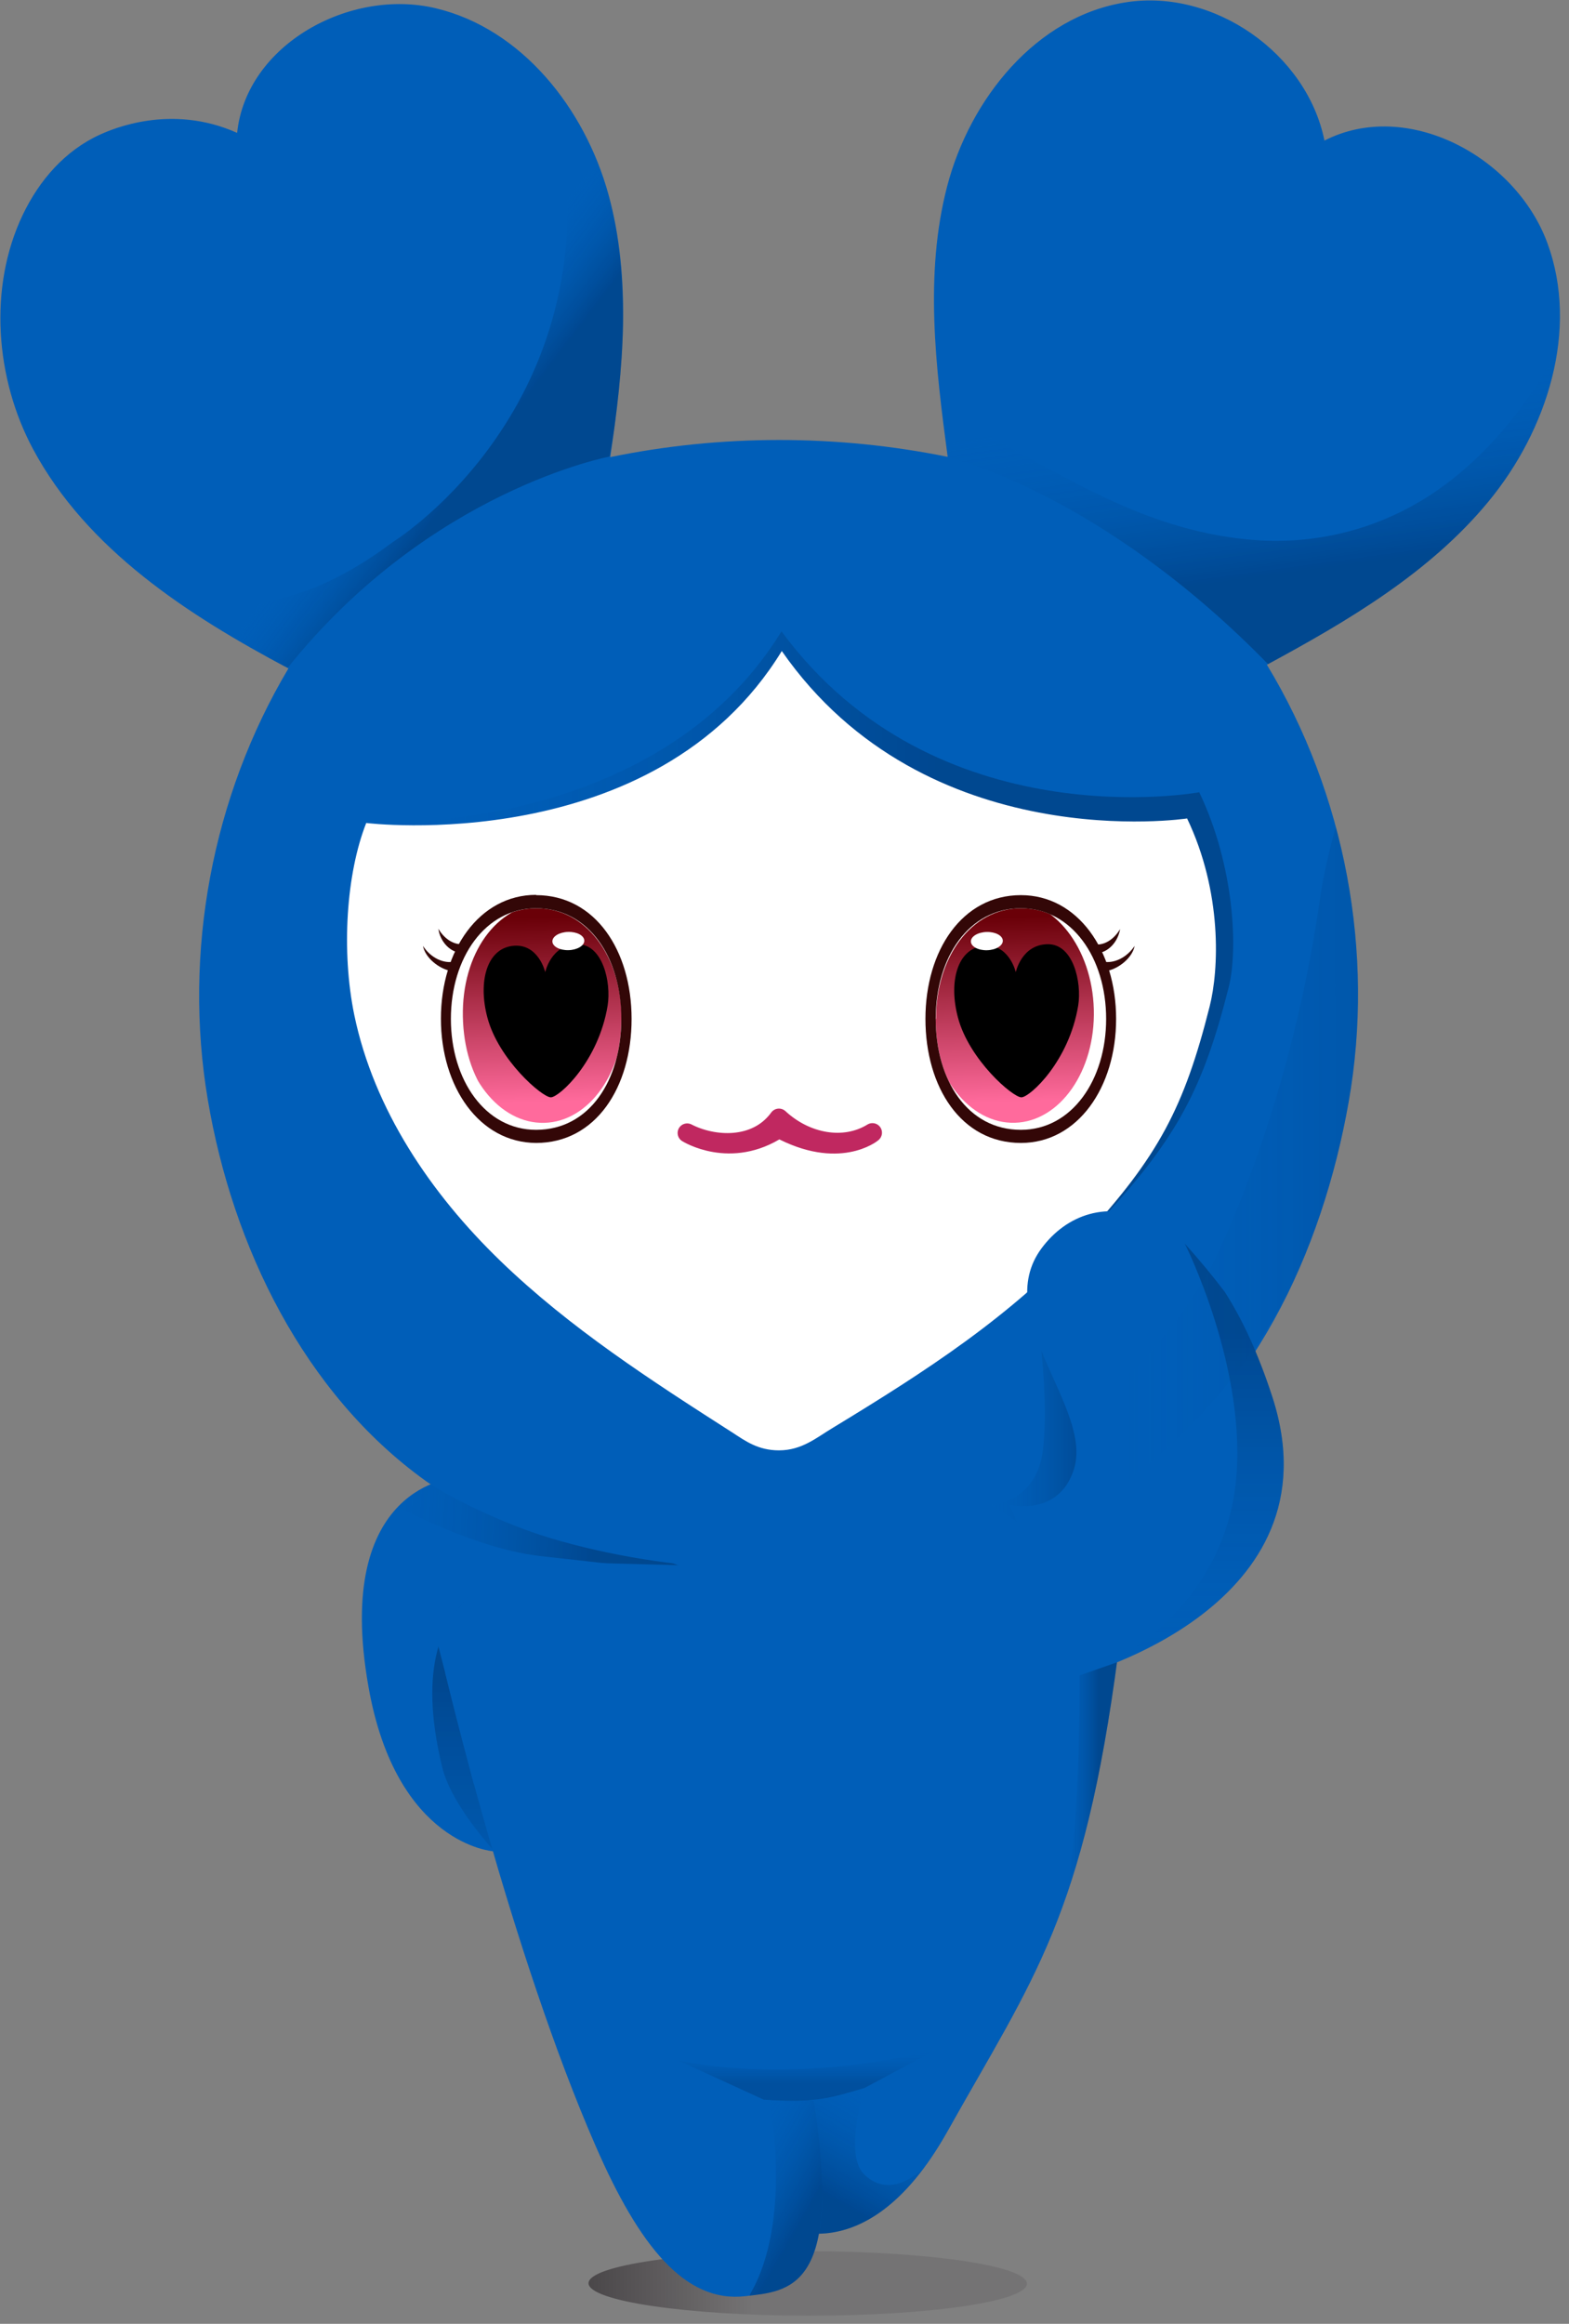 <?xml version="1.0" encoding="UTF-8"?><svg id="_レイヤー_2" xmlns="http://www.w3.org/2000/svg" xmlns:xlink="http://www.w3.org/1999/xlink" viewBox="0 0 55.05 81.49"><rect x="0" y="0" width="55.05" height="81.49" fill="#808080" stroke="none"/><defs><style>.cls-1{fill:#330707;}.cls-1,.cls-2,.cls-3,.cls-4,.cls-5,.cls-6,.cls-7,.cls-8,.cls-9,.cls-10,.cls-11,.cls-12,.cls-13,.cls-14,.cls-15,.cls-16,.cls-17,.cls-18,.cls-19,.cls-20{stroke-width:0px;}.cls-21{clip-path:url(#clippath);}.cls-2,.cls-22{fill:none;}.cls-3{fill:url(#linear-gradient);}.cls-22{stroke:#c02860;stroke-linecap:round;stroke-linejoin:round;stroke-width:.67px;}.cls-4{fill:#005eb8;}.cls-5{fill:url(#linear-gradient-11);}.cls-6{fill:url(#linear-gradient-12);}.cls-7{fill:url(#linear-gradient-13);}.cls-8{fill:url(#linear-gradient-10);}.cls-9{fill:url(#linear-gradient-15);}.cls-10{fill:url(#linear-gradient-14);}.cls-23{clip-path:url(#clippath-1);}.cls-24{clip-path:url(#clippath-4);}.cls-25{clip-path:url(#clippath-3);}.cls-26{clip-path:url(#clippath-7);}.cls-27{clip-path:url(#clippath-8);}.cls-28{clip-path:url(#clippath-6);}.cls-29{clip-path:url(#clippath-5);}.cls-30{clip-path:url(#clippath-9);}.cls-11{fill:#000;}.cls-12{fill:url(#linear-gradient-4);}.cls-13{fill:url(#linear-gradient-2);}.cls-14{fill:url(#linear-gradient-3);}.cls-15{fill:url(#linear-gradient-8);}.cls-16{fill:url(#linear-gradient-9);}.cls-17{fill:url(#linear-gradient-7);}.cls-18{fill:url(#linear-gradient-5);}.cls-19{fill:url(#linear-gradient-6);}.cls-20{fill:#fff;}</style><linearGradient id="linear-gradient" x1="1245.08" y1="77.57" x2="1268.22" y2="77.57" gradientTransform="translate(105.9 -755.4) rotate(90) scale(.66 1) skewX(.05)" gradientUnits="userSpaceOnUse"><stop offset="0" stop-color="#000005" stop-opacity=".8"/><stop offset=".77" stop-color="#0c0006" stop-opacity=".1"/></linearGradient><clipPath id="clippath"><path class="cls-2" d="M19.96,68.78l-2.65-3.86s-3.4-.22-4.38-5.76c-1.27-7.13,3.06-7.34,3.06-7.34l10.67,1.67"/></clipPath><linearGradient id="linear-gradient-2" x1="68.22" y1="-114.47" x2="80.16" y2="-114.47" gradientTransform="translate(-60.76 164.05) rotate(2.79)" gradientUnits="userSpaceOnUse"><stop offset="0" stop-color="#005eb8" stop-opacity="0"/><stop offset=".66" stop-color="#001335" stop-opacity=".3"/></linearGradient><clipPath id="clippath-1"><path class="cls-2" d="M19.94,68.78l-2.65-3.86s-3.51-.25-4.38-5.76c-1.13-7.15,3.06-7.34,3.06-7.34l5.66,1.2"/></clipPath><linearGradient id="linear-gradient-3" x1="19.07" y1="72.08" x2="19.07" y2="55.1" gradientUnits="userSpaceOnUse"><stop offset="0" stop-color="#005eb8" stop-opacity="0"/><stop offset=".77" stop-color="#001335" stop-opacity=".3"/></linearGradient><linearGradient id="linear-gradient-4" x1="34.76" y1="49.54" x2="39.9" y2="49.54" gradientTransform="matrix(1,0,0,1,0,0)" xlink:href="#linear-gradient-2"/><linearGradient id="linear-gradient-5" x1="12.49" y1="36.16" x2="43.27" y2="36.16" gradientTransform="matrix(1,0,0,1,0,0)" xlink:href="#linear-gradient-2"/><clipPath id="clippath-3"><path class="cls-2" d="M21.8,35.73c0,2.15-1.12,3.89-2.99,3.89s-2.99-1.74-2.98-3.89,1.21-3.88,2.99-3.88,2.99,1.73,2.99,3.88Z"/></clipPath><clipPath id="clippath-4"><path class="cls-2" d="M22.29,35.53c.04,2.17-1.06,3.96-2.95,4s-3.06-1.71-3.1-3.88,1.15-3.95,2.95-3.99,3.06,1.7,3.1,3.87Z"/></clipPath><linearGradient id="linear-gradient-6" x1="-5081.21" y1="184.16" x2="-5081.21" y2="176.51" gradientTransform="translate(-5154.1 -143.74) rotate(179.95) scale(1.02 -1.02) skewX(.02)" gradientUnits="userSpaceOnUse"><stop offset=".12" stop-color="#ff6a9c"/><stop offset=".95" stop-color="#6a0008"/></linearGradient><clipPath id="clippath-5"><path class="cls-2" d="M32.83,35.73c0,2.15,1.12,3.89,2.99,3.89s2.99-1.74,2.99-3.89-1.21-3.88-2.98-3.88-2.99,1.73-2.99,3.88Z"/></clipPath><clipPath id="clippath-6"><path class="cls-2" d="M38.8,35.53c.04,2.17-1.06,3.96-2.95,4s-3.06-1.71-3.1-3.88,1.15-3.95,2.95-3.99,3.06,1.7,3.1,3.87Z"/></clipPath><linearGradient id="linear-gradient-7" x1="-5097.43" y1="184.62" x2="-5097.43" y2="176.96" gradientTransform="translate(-5154.09 -144.2) rotate(179.95) scale(1.02 -1.02) skewX(.02)" xlink:href="#linear-gradient-6"/><linearGradient id="linear-gradient-8" x1="41.46" y1="58.75" x2="41.46" y2="43.61" gradientUnits="userSpaceOnUse"><stop offset="0" stop-color="#005eb8" stop-opacity="0"/><stop offset=".8" stop-color="#001335" stop-opacity=".3"/></linearGradient><clipPath id="clippath-7"><path class="cls-2" d="M35.76,53.46c1.01-.28,3.63-1.39,3.63-1.39,4.53-2.78,7.01-8.2,7.93-13.43s-.12-10.79-2.87-15.33c2.85-1.54,5.72-3.23,7.78-5.73s3.18-6.02,2.06-9.06-4.93-5.07-7.82-3.59c-.62-3.06-3.88-5.33-6.96-4.85-3.14.48-5.48,3.38-6.28,6.46s-.4,6.33.02,9.48c-3.9-.79-7.95-.79-11.84.01.46-3.07.76-6.25-.07-9.24-.83-2.99-3.03-5.78-6.05-6.5s-6.65,1.28-6.97,4.37c-2.32-1.04-4.39-.13-4.81.06-1.23.56-2.13,1.6-2.71,2.81-1.22,2.55-.96,5.76.36,8.22,1.89,3.52,5.43,5.82,8.96,7.69-2.68,4.5-3.7,9.96-2.83,15.12s3.38,10.3,7.63,13.36c.75.54,1.82,1.21,3.35,1.56,1.83.42,5.77,1.01,7.45.91"/></clipPath><linearGradient id="linear-gradient-9" x1="40.89" y1="40.96" x2="62.72" y2="40.95" gradientTransform="translate(-1.36 .26) rotate(.01)" gradientUnits="userSpaceOnUse"><stop offset="0" stop-color="#005eb8" stop-opacity="0"/><stop offset=".65" stop-color="#001335" stop-opacity=".3"/></linearGradient><linearGradient id="linear-gradient-10" x1="16.31" y1="13.17" x2="20.05" y2="16.02" gradientTransform="translate(-1.36 .26) rotate(.01)" xlink:href="#linear-gradient-2"/><linearGradient id="linear-gradient-11" x1="45.5" y1="13.71" x2="46.77" y2="22.98" gradientTransform="translate(-1.36 .26) rotate(.01)" xlink:href="#linear-gradient-2"/><clipPath id="clippath-8"><path class="cls-2" d="M26.97,77.86s3.26,2.26,6.28-3.13,4.77-7.51,5.98-16.73l-2.99-6.58-19.48-1.66-1.5,7.55,1.35,5.24"/></clipPath><linearGradient id="linear-gradient-12" x1="30.6" y1="73.38" x2="27.64" y2="78.51" gradientTransform="matrix(1,0,0,1,0,0)" xlink:href="#linear-gradient-2"/><linearGradient id="linear-gradient-13" x1="37.27" y1="62.59" x2="39.2" y2="62.59" gradientTransform="matrix(1,0,0,1,0,0)" xlink:href="#linear-gradient-2"/><linearGradient id="linear-gradient-14" x1="28.34" y1="71.85" x2="28.34" y2="73.66" gradientUnits="userSpaceOnUse"><stop offset="0" stop-color="#005eb8" stop-opacity="0"/><stop offset=".66" stop-color="#001335" stop-opacity=".2"/></linearGradient><clipPath id="clippath-9"><path class="cls-2" d="M15.62,58.66s2.32,9.84,5.29,16.62c1.51,3.46,3.12,5.49,5.24,5.24,1.53-.18,3.44-.21,2.4-6.89"/></clipPath><linearGradient id="linear-gradient-15" x1="72.96" y1="-71.81" x2="77.17" y2="-69.62" gradientTransform="translate(-50.56 144.86) rotate(2.48)" gradientUnits="userSpaceOnUse"><stop offset="0" stop-color="#005eb8" stop-opacity="0"/><stop offset=".66" stop-color="#001335" stop-opacity=".3"/></linearGradient></defs><g id="_レイヤー_4"><ellipse class="cls-3" cx="28.34" cy="80.07" rx="1.13" ry="7.69" transform="translate(-51.76 108.33) rotate(-89.94)"/><path class="cls-4" d="M19.96,68.78l-2.65-3.86s-3.4-.22-4.38-5.76c-1.27-7.13,3.06-7.34,3.06-7.34l10.67,1.67"/><g class="cls-21"><path class="cls-13" d="M24.81,55.25s-1.1-.16-5.83-.68c-2.7-.3-5.99-2.25-5.99-2.25,0,0,1.91-1.2,3.02-.65,3.51,1.74,8.79,3.58,8.79,3.58Z"/></g><g class="cls-23"><path class="cls-14" d="M18.99,55.1s-5.18-.18-3.48,6.85c.54,2.26,4.22,5.21,3.52,4.87l3.94,5.25"/></g><path class="cls-4" d="M26.97,77.86s3.26,2.26,6.28-3.13,4.77-7.51,5.98-16.73l-2.99-6.58-10.89,3.51-7.79-.21-2.29,2.58,1.35,5.24"/><path class="cls-4" d="M35.76,53.46c1.01-.28,3.63-1.39,3.63-1.39,4.53-2.78,7.01-8.2,7.93-13.43s-.12-10.79-2.87-15.33c2.85-1.54,5.72-3.23,7.78-5.73s3.18-6.02,2.06-9.06-4.93-5.07-7.82-3.59c-.62-3.06-3.88-5.33-6.96-4.85-3.14.48-5.48,3.38-6.28,6.46s-.4,6.33.02,9.48c-3.9-.79-7.95-.79-11.84.01.46-3.07.76-6.25-.07-9.24-.83-2.99-3.03-5.78-6.05-6.5s-6.65,1.28-6.97,4.37c-2.32-1.04-4.39-.13-4.81.06-1.23.56-2.13,1.6-2.71,2.81-1.22,2.55-.96,5.76.36,8.22,1.89,3.52,5.43,5.82,8.96,7.69-2.68,4.5-3.7,9.96-2.83,15.12s3.38,10.3,7.63,13.36c.75.54,2.53,1.41,4.02,1.9,1.93.63,4.51,1.09,6.43,1.13"/><path class="cls-12" d="M36.08,43.01c-.17.59.85,5.07.51,7.85-.23,1.85-1.82,1.91-1.82,1.91l5.13,3.31-3.82-13.07Z"/><path class="cls-18" d="M42.08,27.79c1.24,2.59,1.36,5.54,1.03,6.83-.89,3.53-1.8,5.26-4.38,8.06s-5.58,4.73-8.84,6.71c-.57.34-1.08.79-1.89.79-.73,0-1.18-.33-1.61-.61-2.86-1.83-5.73-3.68-8.17-6.04s-4.43-5.3-5.12-8.62c-.46-2.24-.95-4.28-.26-6.06,0,0,10.12.56,14.58-6.71,5.42,7.36,14.67,5.64,14.67,5.64Z"/><path class="cls-20" d="M41.65,28.7c1.24,2.59,1.12,5.31.79,6.6-.89,3.53-1.8,5.26-4.38,8.06-2.58,2.8-5.58,4.73-8.84,6.71-.57.34-1.08.79-1.89.79-.73,0-1.18-.33-1.61-.61-2.86-1.83-5.73-3.68-8.17-6.04s-4.43-5.3-5.12-8.62c-.46-2.24-.28-4.96.42-6.73,0,0,10.12,1.25,14.58-6.03,5.06,7.27,14.23,5.87,14.23,5.87Z"/><path class="cls-20" d="M21.8,35.73c0,2.15-1.12,3.89-2.99,3.89s-2.99-1.74-2.98-3.89,1.21-3.88,2.99-3.88,2.99,1.73,2.99,3.88Z"/><path class="cls-1" d="M16.11,33.41c-.37-.07-.67-.42-.73-.84.25.42.64.61.97.52"/><path class="cls-1" d="M38.56,33.42c.37-.07.67-.42.74-.84-.25.42-.64.61-.97.52"/><path class="cls-1" d="M15.82,34.05c-.42-.08-.9-.46-.98-.88.28.43.73.63,1.11.55"/><path class="cls-1" d="M38.83,34.05c.42-.08.9-.46.98-.88-.28.42-.74.63-1.11.55"/><g class="cls-25"><g class="cls-24"><ellipse class="cls-19" cx="18.99" cy="35.48" rx="2.88" ry="3.9" transform="translate(-.96 .53) rotate(-1.57)"/><path class="cls-11" d="M21.32,35.26c.13-.81-.17-2.17-1.08-2.15s-1.11.98-1.11.98c0,0-.24-1.03-1.15-.92s-1.21,1.27-.88,2.51c.39,1.48,1.93,2.81,2.23,2.8s1.67-1.26,1.99-3.22Z"/><ellipse class="cls-20" cx="19.94" cy="33" rx=".56" ry=".32" transform="translate(-.93 .58) rotate(-1.63)"/></g></g><path class="cls-20" d="M32.83,35.73c0,2.15,1.12,3.89,2.99,3.89s2.99-1.74,2.99-3.89-1.21-3.88-2.98-3.88-2.99,1.73-2.99,3.88Z"/><g class="cls-29"><g class="cls-28"><ellipse class="cls-17" cx="35.5" cy="35.48" rx="2.88" ry="3.9" transform="translate(-.96 .98) rotate(-1.57)"/><path class="cls-11" d="M37.83,35.26c.13-.81-.17-2.17-1.08-2.15s-1.11.98-1.11.98c0,0-.24-1.03-1.15-.92s-1.21,1.27-.88,2.51c.39,1.48,1.93,2.81,2.23,2.8s1.67-1.26,1.99-3.22Z"/><ellipse class="cls-20" cx="34.62" cy="33" rx=".56" ry=".32" transform="translate(-.92 1) rotate(-1.63)"/></g></g><path class="cls-4" d="M37.88,58.75s9.16-2.4,6.76-9.77c-2.32-7.12-6.32-7.61-8.1-5.2s1.82,5.59,1.14,7.74c-.53,1.68-2.25,1.25-2.25,1.25"/><path class="cls-15" d="M44.64,48.98c-.49-1.52-1.06-2.73-1.67-3.68-.41-.54-.87-1.1-1.4-1.69,0,0,0,0,0,0,.01.02,2.24,4.45,1.78,8.46-.36,3.13-2.56,5.62-5.47,6.68,0,0,9.16-2.4,6.76-9.77Z"/><g class="cls-26"><path class="cls-16" d="M47.9,28.29s2.8,15.33-8.52,23.78c0,0-8.05,4.74-19.44,1.6,0,0,15.52,2.68,22.47-9.08,0,0,2.79-5.22,3.92-13.19.12-.86,1.03-5.25,1.57-3.11Z"/><path class="cls-8" d="M21.39,16.01s-6.3,1.17-11.29,7.4c0,0-4.51-1.73-7.19-5.11s0-.18,0-.18c0,0,3.74,6.24,10.87.89,0,0,6.95-4.28,6.06-13.36,0,0-.18-3.39-1.42-4.1,0,0,4.96,3.57,2.97,14.46Z"/><path class="cls-5" d="M33.35,16.06s5.33,1.24,11.21,7.3c.46.48,3.27-1.83,3.68-2.12,2.99-2.08,5.95-4.61,6.56-8.97.05-.33.02-.82.18-1.12.33-.67-.54,1.52-.93,2.14-.95,1.51-2.16,2.89-3.63,3.91-1.76,1.22-3.84,1.83-5.98,1.76-1.39-.05-2.77-.36-4.08-.84-1.78-.65-3.57-1.68-5.22-2.6-.75-.42-1.3-1.13-1.65-1.9s-.52-1.63-.61-2.48c-.07,1.45-.28,3.6.47,4.91Z"/></g><g class="cls-27"><path class="cls-6" d="M26.97,77.86s2.48,3.49,5.5-1.9c0,0-1.14,1.27-2.15.29-.72-.7,0-3.02,0-3.02l-1.78.41-2.52,1.84.94,2.39Z"/><path class="cls-7" d="M37.88,58.75s.03,6.28-.6,8.14c0,0,1.43-2.99,1.67-4.06s.25-4.54.25-4.54l-1.32.46Z"/></g><path class="cls-4" d="M15.62,58.66s2.32,9.84,5.29,16.62c1.51,3.46,3.12,5.49,5.24,5.24,1.53-.18,3.44-.21,2.4-6.89"/><path class="cls-10" d="M26.82,73.63c1.75.12,2.29-.05,3.51-.41l2.55-1.36s-4.53,1.29-9.07.4l3.01,1.38Z"/><g class="cls-30"><path class="cls-9" d="M26.32,80.46c-1.05,1.78,4.52,2.22,2.39-6.8l-.76-.03-.97-.04s.87,4.26-.67,6.87Z"/></g><path class="cls-22" d="M30.61,39.72c-.99.61-2.33.37-3.28-.51-.8,1.1-2.31.99-3.22.52,0,0,1.52.96,3.22-.16,2.09,1.13,3.27.16,3.27.16Z"/><path class="cls-1" d="M35.82,31.39c-2.06,0-3.35,1.94-3.35,4.34,0,2.4,1.26,4.35,3.35,4.35,1.99,0,3.34-1.95,3.34-4.35,0-2.4-1.35-4.34-3.34-4.34ZM35.82,39.62c-1.87,0-2.99-1.74-2.99-3.89,0-2.15,1.15-3.88,2.99-3.88,1.78,0,2.99,1.73,2.99,3.88,0,2.15-1.21,3.89-2.99,3.89Z"/><path class="cls-1" d="M18.81,31.38c-1.99,0-3.34,1.94-3.34,4.34,0,2.4,1.35,4.35,3.34,4.36,2.09,0,3.35-1.95,3.35-4.35s-1.28-4.34-3.35-4.34ZM18.81,39.62c-1.78,0-2.99-1.74-2.99-3.89,0-2.15,1.21-3.88,2.99-3.88,1.85,0,2.99,1.73,2.99,3.88,0,2.15-1.12,3.89-2.99,3.89Z"/></g></svg>